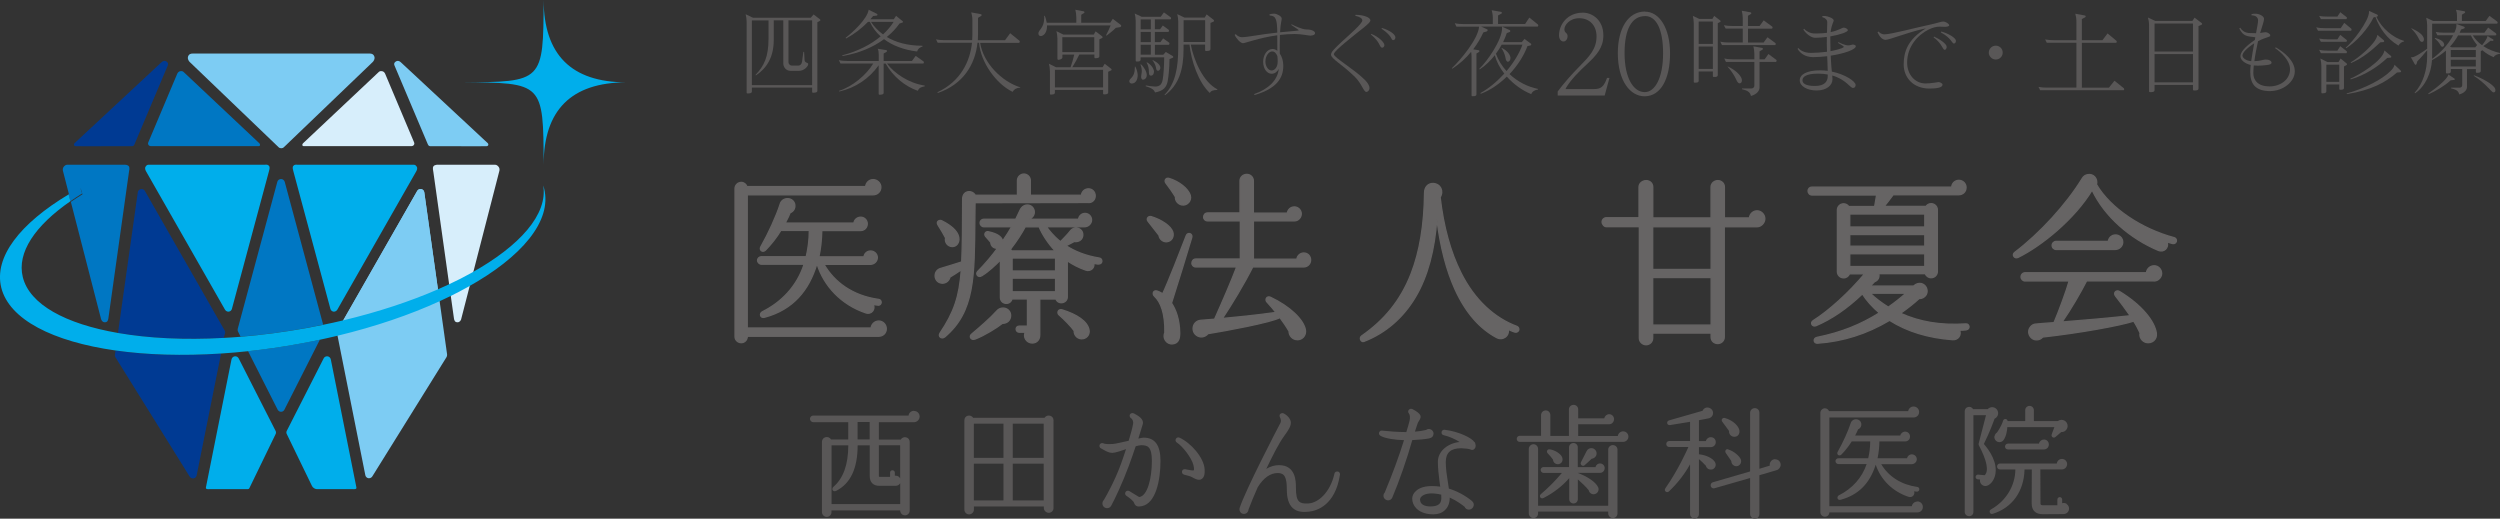 <?xml version="1.0" encoding="UTF-8"?>
<svg id="_レイヤー_2" data-name="レイヤー 2" xmlns="http://www.w3.org/2000/svg" viewBox="0 0 377.19 78.25">
  <rect x="0" y="0" width="377.19" height="78.25" fill="#333333" stroke="none"/>
  <defs>
    <style>
      .cls-1 {
        fill: #003a93;
      }

      .cls-2 {
        fill: #00aeeb;
      }

      .cls-3 {
        fill: #0077c3;
      }

      .cls-4 {
        fill: #7dccf3;
      }

      .cls-5 {
        fill: #d7eefb;
      }

      .cls-6 {
        fill: #595757;
      }

      .cls-7 {
        fill: #666464;
        stroke: #666464;
        stroke-linecap: round;
        stroke-linejoin: round;
        stroke-width: .2px;
      }
    </style>
  </defs>
  <g id="contents">
    <g>
      <path class="cls-1" d="m33.76,50.98l.19-.69c.04-.15.02-.31-.06-.44l-12.03-21.04c-.12-.22-.37-.33-.61-.28-.24.05-.43.24-.46.48l-2.99,21.22c4.6.8,10.05,1.06,15.96.74Z"/>
      <path class="cls-1" d="m17.43,52.88l-.09.64c-.02.13,0,.27.08.39l11.2,18c.11.17.29.27.49.27.03,0,.07,0,.1,0,.23-.04.42-.22.46-.45l3.68-18.37c-5.81.38-11.22.21-15.92-.46Z"/>
      <path class="cls-4" d="m67.46,53.5l-.48-3.42s0,0,0,0l-2.97-21.08c-.03-.24-.22-.44-.46-.48-.24-.05-.49.06-.61.28l-12.03,21.04c-.08.13-.1.29-.06.44l4.27,21.42c.05.23.23.41.46.45.03,0,.07,0,.1,0,.2,0,.38-.1.49-.27l11.2-18c.07-.12.1-.25.08-.39Z"/>
      <path class="cls-3" d="m48.76,49l-5.8-21.56c-.07-.25-.3-.43-.56-.43s-.49.17-.56.43l-5.97,22.17c-.04.14-.02.28.04.41l.39.78c3.24-.27,6.6-.7,10.02-1.33.82-.15,1.63-.31,2.43-.48Z"/>
      <path class="cls-3" d="m37.42,52.98l4.47,8.83c.1.19.3.32.51.32s.42-.12.51-.32l5.35-10.56c-1.04.22-2.09.43-3.15.62-2.61.48-5.18.84-7.69,1.11Z"/>
      <path class="cls-2" d="m40.03,24.85h-17.46c-.21,0-.44-.02-.62.32-.14.26.02.57.12.74l11.87,20.8c.1.18.3.31.5.31.02,0,.05,0,.07,0,.23-.03.42-.19.48-.42l5.59-20.77c.05-.17.17-.55.03-.77-.16-.24-.41-.22-.59-.22Z"/>
      <path class="cls-2" d="m36.01,54.07c-.11-.22-.35-.34-.59-.31-.24.03-.44.22-.49.46l-3.86,19.31c-.08.34.39.27.56.27h5.77c.09,0,.18-.06.22-.14l3.97-8.18c.07-.14.07-.31,0-.45l-5.57-10.94Z"/>
      <path class="cls-4" d="m64.02,29.02c-.03-.24-.22-.44-.46-.48-.24-.05-.49.06-.61.28l-11.15,19.52c5.28-1.26,10.11-2.86,14.28-4.68l-2.06-14.63Z"/>
      <path class="cls-3" d="m22.74,22.05h16.03c.24,0,.39.03.45-.11.05-.12-.02-.26-.13-.36l-11.41-10.74c-.14-.13-.34-.13-.52-.09-.19.04-.34.2-.42.38l-4.35,10.31c-.19.39.16.61.36.61Z"/>
      <path class="cls-2" d="m82.02,0c-.04,12.35-.07,12.38-12.41,12.42,12.35.04,12.38.07,12.41,12.42q.04-12.35,12.42-12.42-12.35-.04-12.42-12.42Z"/>
      <path class="cls-3" d="m12.43,29.32c-.61.38-1.19.76-1.74,1.14l4.55,17.65c.06.25.27.51.53.51h.09c.35,0,.45-.31.49-.57l3.1-22.06c.04-.26.15-.65,0-.89-.2-.28-.64-.25-.82-.25h-8.47c-.29,0-.46.21-.57.35-.11.14-.14.38-.1.55l.7,2.73.25.97c.56-.34,1.14-.67,1.74-1l.26.86Z"/>
      <path class="cls-3" d="m10.61,30.36c.57-.39,1.15-.78,1.78-1.17l-.27-.88c-.61.33-1.2.67-1.78,1.02l.02.09.24.94Z"/>
      <path class="cls-1" d="m20.5,22.19s0-.02.01-.02v.02Z"/>
      <g>
        <path class="cls-1" d="m19.89,22.06s.01,0,.02,0h-.04s.01,0,.02,0Z"/>
        <path class="cls-1" d="m20.26,22.34v.03s.02-.07.03-.11l-.03.08Z"/>
        <path class="cls-1" d="m25.11,9.27c-.23-.16-.53-.08-.73.11l-13.12,12.21-.03.03c-.04.05-.07.11-.07.19,0,.15.11.23.25.25-.25.01,7.04,0,8.45,0h.05c.14,0,.27-.08.34-.2v-.03s.05-.08.05-.08l5.02-11.89c.1-.25.02-.43-.21-.58Z"/>
      </g>
      <path class="cls-2" d="m44.81,24.85h17.46c.21,0,.44-.02.62.32.14.26-.02.57-.12.74l-11.87,20.8c-.1.18-.3.31-.5.31-.02,0-.05,0-.07,0-.23-.03-.42-.19-.48-.42l-5.59-20.77c-.05-.17-.17-.55-.03-.77.16-.24.41-.22.59-.22Z"/>
      <path class="cls-2" d="m48.83,54.07c.11-.22.35-.34.59-.31.24.03.44.22.49.46l3.86,19.31c.08.34-.39.27-.56.27h-5.39c-.29,0-.63-.22-.75-.48l-3.81-7.85c-.07-.14-.07-.31,0-.45l5.57-10.94Z"/>
      <path class="cls-5" d="m62.11,22.05h-16.03c-.24,0-.39.03-.45-.11-.05-.12.02-.26.13-.36l11.41-10.74c.14-.13.34-.13.52-.09.19.04.34.2.42.38l4.35,10.31c.19.39-.16.61-.36.61Z"/>
      <path class="cls-5" d="m69.6,48.11c-.06.25-.27.51-.53.51h-.09c-.35,0-.45-.31-.49-.57l-3.1-22.06c-.04-.26-.15-.65,0-.89.2-.28.64-.25.82-.25h8.47c.29,0,.46.21.57.35.11.14.14.38.1.55l-5.76,22.36Z"/>
      <path class="cls-1" d="m64.95,22.06s-.01,0-.02,0h.04s-.01,0-.02,0Z"/>
      <path class="cls-1" d="m64.58,22.34v.03s-.02-.07-.03-.11l.03.08Z"/>
      <path class="cls-4" d="m59.73,9.27c.23-.16.53-.08.73.11l13.12,12.21.03.03c.04.05.07.11.07.19,0,.15-.11.23-.25.25.25.01-7.04,0-8.45,0h-.05c-.14,0-.27-.08-.34-.2v-.03s-.05-.08-.05-.08l-5.03-11.89c-.1-.25-.02-.43.21-.58Z"/>
      <path class="cls-4" d="m28.36,8.56c.13-.41.44-.48.68-.48h26.77c.24,0,.55.07.68.48.1.33-.11.66-.28.82l-13.38,12.83c-.11.11-.25.16-.4.16h0s0,0,0,0c-.14,0-.29-.05-.4-.16l-13.38-12.83c-.17-.16-.39-.49-.28-.82Z"/>
      <path class="cls-2" d="m82.1,28.45c-.04-.16-.09-.32-.14-.48.72,4.35-3.5,9.12-10.85,13.21-1.07.6-2.21,1.18-3.42,1.74-.53.25-1.06.49-1.61.73-4.18,1.82-9.01,3.42-14.28,4.68-.99.24-2,.46-3.03.67-.8.17-1.61.33-2.43.48-3.42.62-6.78,1.06-10.02,1.33-.86.07-1.71.13-2.55.17-5.91.33-11.36.06-15.96-.74-7.91-1.37-13.34-4.29-14.37-8.43-.92-3.71,1.86-7.76,7.18-11.45l-.24-.94-.02-.09C3.04,33.71-.95,38.78.19,43.39c1.2,4.83,7.8,8.15,17.24,9.49,4.71.67,10.12.84,15.92.46,1.34-.09,2.69-.2,4.06-.35,2.52-.27,5.09-.63,7.69-1.11,1.07-.19,2.12-.4,3.15-.62.91-.19,1.8-.4,2.69-.61,5.72-1.38,10.92-3.16,15.38-5.2.55-.25,1.08-.5,1.61-.76.91-.44,1.78-.9,2.62-1.37,8.19-4.55,12.76-9.97,11.55-14.86Z"/>
    </g>
    <g>
      <path class="cls-6" d="m137.91,61.98c-.43,0-.79.31-.83.72h-14.39c-.26,0-.49.23-.49.49s.24.51.49.51h5.29v2.6h-2.61c-.19-.33-.54-.41-.81-.34-.33.08-.55.36-.55.7v10.6c0,.4.33.73.73.73s.71-.32.71-.73v-.25h10.36c.03.44.32.74.73.74s.71-.32.71-.73v-10.35c0-.34-.21-.61-.55-.69-.26-.06-.61.02-.79.34h-3.31v-2.62h5.29c.47,0,.86-.39.86-.86s-.38-.84-.84-.84Zm-12.17,11.48c-.19.17-.19.39-.1.51.09.13.29.21.52.09,2.17-1.12,3.23-3.37,3.24-6.87h1.82v4.62c0,.96.52,1.49,1.47,1.49h2.43c.31,0,.57-.16.7-.4v3.15h-10.36v-8.86h2.53c-.01,2.9-.74,4.95-2.24,6.26Zm10.07-1.28c-.05-.09-.12-.18-.2-.25-.14-.11-.31-.16-.48-.16-.04,0-.08,0-.12,0v-.46c0-.2-.16-.36-.36-.36s-.36.16-.36.36v.64h-1.51c-.16,0-.18-.03-.18-.16v-4.61h3.21v4.99Zm-6.42-5.89v-2.62h1.82v2.62h-1.82Z"/>
      <path class="cls-6" d="m158.41,62.72c-.27-.07-.62,0-.81.32h-10.78c-.19-.31-.54-.39-.8-.32-.32.08-.52.35-.52.68v13.5c0,.39.33.71.71.71s.73-.33.73-.71v-.49h10.55v.25c0,.38.35.71.75.71s.71-.33.71-.71v-13.26c0-.33-.21-.59-.53-.68Zm-7.01,7.24v5.54h-4.47v-5.54h4.47Zm-4.47-.88v-5.16h4.47v5.16h-4.47Zm5.87,0v-5.16h4.67v5.16h-4.67Zm4.67.88v5.54h-4.67v-5.54h4.67Z"/>
      <path class="cls-6" d="m175.09,69.52c0,3.02-.73,6.41-2.79,6.84h0c-.51.1-.99.14-1.2-.5-.08-.26-.67-.75-1.16-1.06-.19-.13-.24-.36-.13-.56.11-.2.37-.26.58-.15.24.15.6.37.93.57.22.13.42.25.55.33,1.26-.13,1.92-2.84,1.92-5.46,0-2.2-.68-2.36-1.64-2.36-.17,0-.45.07-.8.16-.39,1.16-.74,2.17-1.05,2.99-.94,2.54-2.12,5.03-2.65,5.99-.12.22-.36.36-.61.36-.4,0-.71-.31-.71-.71,0-.2.08-.38.22-.53.35-.6,1.62-2.8,2.58-5.44.22-.63.51-1.43.76-2.22h-.02c-.53.19-1.63.56-2.05.56-.47,0-.91-.24-1.27-.44l-.06-.03s-.08-.05-.12-.07c-.09-.05-.17-.11-.24-.13-.21-.09-.31-.34-.22-.56.09-.21.33-.3.54-.22.33.16,1.02.13,1.4.11h.02c.29,0,1.85-.36,2.42-.49.32-1.03.58-1.99.67-2.57.07-.37-.14-.74-.3-.82-.21-.13-.28-.37-.18-.58.05-.09.14-.16.25-.19.12-.03.24-.02.34.03l.1.05c.54.3,1.45.79,1.25,1.57-.11.38-.36,1.2-.67,2.18.34-.08.61-.14.8-.14,1.71,0,2.54,1.15,2.54,3.51Zm2.85-3.5c-.1-.04-.22-.04-.32,0-.1.04-.18.12-.22.22-.09.18-.02.42.15.52.86.55,2.23,2.3,2.51,3.41.13.59.09.75.05.79-.07.07-.65-.04-1-.11-.1-.02-.2-.04-.3-.06-.29-.02-.43.14-.47.3-.06.22.07.45.3.52.07.02.14.04.22.06.34.08.8.2,1.04.35.35.2.69.37,1,.37.14,0,.27-.03.39-.11.36-.22.51-.7.46-1.46-.09-1.79-2.13-4.05-3.82-4.8Z"/>
      <path class="cls-6" d="m201.84,71.15c-.11-.03-.23-.01-.32.04-.09.06-.16.15-.18.26-.64,2.86-2.47,4.44-3.94,4.51-.73.04-1.15-.05-1.4-.3-.34-.31-.48-.93-.48-2.16,0-.82,0-3.32-2.54-3.32-.65,0-1.29.18-1.93.56l.04-.08c.88-1.81,1.78-3.67,2.69-4.92.62-.84.98-1.43.98-1.96,0-.59-.57-1.15-1.09-1.41-.13-.06-.26-.06-.39,0-.1.05-.17.13-.21.23-.03.11-.02.22.03.33.18.35.21.64.09.87-.6,1.12-5.28,10.15-6.15,12.81-.07.23-.03.47.1.66.13.18.32.27.55.27.35,0,.65-.29.67-.64.33-.89.85-2.16,1.4-3.39.88-1.42,1.9-2.14,3.02-2.14,1.02,0,1.37.62,1.37,2.48,0,1.35.3,2.27.91,2.82.7.63,1.66.61,2.42.53,1.18-.13,3.99-.94,4.69-5.61.02-.22-.12-.41-.32-.45Z"/>
      <path class="cls-6" d="m215.67,66.14c-.6.12-1.73.22-2.59.26-.75,2.7-2.04,6.41-3.01,8.65-.11.28-.34.44-.65.44-.39-.02-.69-.33-.69-.71,0-.17.07-.33.19-.46,1.24-2.98,2.16-5.49,2.91-7.91-1.31-.03-2.93-.26-3.58-.68-.2-.13-.26-.38-.13-.57.08-.14.25-.22.41-.19.94.11,2.49.22,3.65.22.17-.52.4-1.32.5-1.75.11-.5.02-.91-.12-1.08-.11-.13-.13-.3-.06-.44.11-.21.34-.3.56-.21,0,0,.02,0,.02,0,.76.38,1.06.69,1.18.89.19.33,0,.62-.12.82l-.02.04s-.04.05-.05.08c-.06.09-.12.17-.16.28-.07.19-.15.44-.26.77-.05.16-.11.34-.17.53.8-.06,1.47-.2,1.68-.25.13-.1.27-.15.42-.15.4.02.71.33.71.71-.02.38-.24.63-.61.69Zm6.8.52c.13.2.3.72.01,1.04-.12.14-.31.28-.7.09-.14-.06-.66-.14-1.27-.16-.02,0-.04,0-.06,0-1.56,0-2.3.65-2.32,2.05,0,1.02.16,2.06.32,3.06l.03.2c.05.28.09.53.12.78,1.22.37,2.44,1.02,3.45,1.84l.03.03c.18.16.28.36.28.57-.02.41-.35.73-.75.73-.28,0-.54-.17-.64-.43-.32-.26-1.13-.89-2.24-1.39,0,.8-.23,1.42-.71,1.88-.42.42-1.02.65-1.72.65-.03,0-.06,0-.09,0-1.37-.01-2.13-.5-2.53-.91-.4-.41-.62-.94-.61-1.47,0-.41.2-.82.56-1.14.43-.41,1.32-.87,3.1-.72.2.02.38.03.57.06-.01-.08-.02-.17-.04-.25-.01-.1-.03-.21-.04-.31l-.05-.38c-.11-.91-.23-1.85-.23-2.79,0-.72.3-1.4.85-1.93.61-.6,1.57-1.01,2.44-1.07-.7-.45-1.64-.86-2.41-1.03-.22-.04-.37-.25-.32-.46,0-.1.06-.2.14-.27.09-.07.2-.1.31-.09,2.23.27,4.18,1.29,4.49,1.85Zm-5.02,7.97c-.3-.08-.64-.13-1.04-.17-.13-.01-.26-.02-.38-.02-.96,0-1.39.31-1.54.46-.16.14-.24.31-.24.48.02.66.57,1.03,1.57,1.03.62,0,1.08-.12,1.34-.38.27-.27.3-.63.3-.87,0-.17,0-.35-.01-.53Z"/>
      <path class="cls-6" d="m245.69,65.87c0,.5-.42.8-.8.8h-15.6c-.26,0-.45-.19-.45-.45s.2-.47.45-.47h3.22v-3.12c0-.39.32-.71.71-.71s.69.32.69.71v3.14h2.8v-4c0-.38.32-.69.71-.69s.69.3.69.69v1.35h3.94c.06-.36.38-.63.74-.63.4,0,.73.34.73.75s-.33.77-.73.77h-4.68v1.77h5.98c.05-.39.4-.7.8-.7.44,0,.8.36.8.8Zm-6.62,4.33c.25-.22.82-.73,1.08-.99.41-.03.74-.39.74-.8,0-.44-.36-.8-.8-.8-.29,0-.56.17-.7.44l-.87,1.7c-.09.18,0,.36.11.45.07.05.15.08.23.08s.16-.03.22-.08Zm-4.45-.29c.12.08.25.13.4.13.06,0,.13,0,.19-.02,0,0,0,0,0,0,.22-.06.38-.19.47-.37.1-.2.1-.46,0-.69-.23-.52-1.11-1.07-1.88-1.17-.16-.02-.3.05-.37.19-.07.15-.02.33.11.45.23.23.58.63.76.9.03.24.14.46.32.58Zm8.73-2.76c-.39,0-.71.31-.71.69v8.46h-10.58v-8.57c0-.39-.31-.71-.69-.71s-.71.33-.71.71v9.73c0,.38.32.71.71.71s.69-.32.69-.71v-.27h10.58v.27c0,.38.33.71.71.71s.69-.32.69-.71v-9.61c0-.39-.3-.69-.69-.69Zm-10.88,7.41c-.17.15-.16.35-.08.47.08.13.27.22.48.11,1.51-.76,2.85-1.8,3.89-3v3.17c0,.37.29.65.65.65s.65-.29.65-.65v-2.98c.53.46,1.23,1.12,1.64,1.63.07.38.43.65.8.61.24-.02.46-.16.59-.38.12-.22.14-.47.03-.68-.34-.75-1.57-1.61-3.07-2.15v-.02h3.37c.39,0,.69-.32.69-.73,0-.38-.32-.69-.71-.69-.32,0-.6.23-.68.56h-2.67v-2.99c0-.37-.29-.65-.65-.65s-.67.29-.67.65v2.98h-3.85c-.24,0-.43.19-.43.43s.2.45.43.45h2.78c-.89,1.07-2.13,2.33-3.21,3.23Z"/>
      <path class="cls-6" d="m258.24,70.83c-.39.08-.77-.17-.86-.55-.25-.29-.7-.71-1.05-1.01v8.3c0,.36-.31.67-.67.67s-.67-.31-.67-.67v-7.52c-.81,1.47-1.85,2.81-3.17,4.08-.19.17-.4.14-.52.03-.12-.11-.18-.3-.03-.5,1.87-2.66,3.24-5.68,3.47-6.22h-2.89c-.26,0-.45-.19-.45-.45s.19-.45.45-.45h3.14v-2.9l-.35.06c-.8.13-2.02.34-2.64.43-.27.04-.42-.1-.46-.26-.04-.17.05-.38.3-.45,2.08-.58,4-1.13,5.03-1.44.1-.22.27-.38.47-.45.2-.08.42-.06.64.04.42.2.6.68.4,1.1-.11.24-.36.42-.64.46-.25.04-.67.12-1.04.2-.14.03-.26.05-.37.07v3.15h1.05c.07-.34.38-.59.74-.59.43,0,.75.32.75.75s-.34.75-.75.75h-1.79v1.1c.06-.02.12-.02.18,0,.99.15,1.86.58,2.2,1.1.16.23.19.51.09.75-.1.23-.3.39-.56.44Zm2.61-5.82l.02.03c-.02.23.06.46.22.62.15.15.35.24.57.24.02,0,.04,0,.07,0,.23-.02.42-.11.55-.28.14-.18.2-.44.15-.7-.11-.62-.91-1.48-2.17-1.85-.17-.05-.35,0-.44.14-.09.14-.07.31.06.46.17.21.76,1.02.98,1.33Zm-.08,2.79c-.17-.06-.32-.02-.4.1-.09.12-.08.31.02.46l.07.1c.19.27.63.89.75,1.09,0,.23.09.45.26.6.14.12.3.19.48.19.03,0,.06,0,.09,0,.23-.03.43-.16.55-.36.12-.21.14-.46.05-.68-.2-.49-1.02-1.22-1.87-1.48Zm7.06,1.48c-.25,0-.49.11-.64.31-.15.19-.21.42-.17.66l-1.57.48v-8.46c0-.39-.3-.69-.69-.69s-.71.31-.71.69v8.86l-5.64,1.64c-.23.06-.37.33-.3.58.03.11.11.21.21.27.11.06.23.08.34.05l5.39-1.55v5.44c0,.38.32.71.71.71s.69-.32.69-.71v-5.86l2.59-.76c.36-.1.62-.44.62-.82,0-.46-.36-.82-.82-.82Z"/>
      <path class="cls-6" d="m288.89,74.14s-.06-.01-.09-.02c.07.23.03.48-.13.66-.18.21-.46.27-.75.17-2.37-.8-4.16-2.56-4.92-4.84-.89,2.84-2.62,4.57-5.28,5.29-.06.02-.11.02-.15.02-.18,0-.28-.1-.32-.21-.06-.16,0-.38.21-.49,2.01-1,3.49-2.66,4.17-4.7h-4.25c-.24,0-.45-.21-.45-.45s.21-.43.45-.43h4.49c.2-.85.3-1.68.3-2.54h-2.79c-.41.67-.96,1.38-1.55,1.98-.17.17-.38.16-.5.06-.12-.09-.18-.28-.06-.49.76-1.34,1.61-3.2,1.96-4.32.1-.34.41-.57.77-.58,0,0,.02,0,.03,0,.35,0,.65.2.76.52.14.42-.06.85-.45,1.01-.07.18-.22.52-.44.93h6.81c.07-.34.37-.59.74-.59.4,0,.73.33.73.73,0,.43-.31.75-.73.75h-3.89c-.02.89-.11,1.74-.28,2.54h4.45c.06-.34.36-.59.72-.59.41,0,.75.33.75.73s-.34.75-.77.75h-4.6c1.12,1.88,3.04,3.1,5.42,3.43.2.02.33.16.33.36s-.16.36-.36.36c-.11,0-.21-.02-.31-.04Zm.39,1.53c-.41,0-.77.31-.83.7h-12.44v-13.38h12.68c.5,0,.86-.35.86-.84,0-.45-.38-.82-.84-.82-.41,0-.75.3-.81.7h-11.94c-.1-.25-.35-.43-.62-.43-.38,0-.69.32-.69.69v15c0,.37.31.67.69.67s.64-.27.67-.65h13.26c.49,0,.84-.34.84-.82s-.37-.84-.82-.84Z"/>
      <path class="cls-6" d="m308.37,66.31c.43,0,.75.32.75.75s-.32.75-.75.75h-5.41c-.26,0-.45-.18-.45-.43s.19-.45.45-.45h4.67c.07-.35.38-.61.74-.61Zm-7.46-.51c-.04.24.03.47.19.65.15.17.35.26.56.26.01,0,.03,0,.05,0,.23-.01.45-.14.59-.33.42-.59.53-1.51.56-1.94h7.1l-.41,1.1c-.06.16,0,.34.14.43.14.09.32.07.44-.05.16-.13.61-.5.86-.73.32.02.63-.13.81-.41.19-.28.21-.64.05-.94-.12-.24-.34-.41-.61-.47-.27-.06-.54,0-.76.16h-3.62v-1.64c0-.37-.29-.65-.65-.65s-.65.29-.65.65v1.64h-2.66c-.02-.19-.16-.29-.3-.31-.16-.02-.34.07-.39.28-.05.25-.46,1.14-.91,1.76-.19.11-.32.31-.36.53Zm10.92,10.23c-.21-.14-.46-.18-.7-.11v-.54c0-.21-.16-.38-.36-.38s-.36.17-.36.38v.85h-2.2c-.29,0-.35-.09-.35-.29l-.02-5.12h3.27c.42,0,.77-.37.77-.8s-.34-.78-.78-.78c-.4,0-.73.3-.78.69h-8.56c-.26,0-.45.19-.45.45s.19.45.45.45h2.31c-.02,2.47-1.43,4.78-3.69,6.03-.19.1-.22.31-.16.47.06.14.2.26.41.2,2.95-.9,4.75-3.4,4.82-6.7h1.1l-.02,5.11c0,1.07.58,1.64,1.67,1.64l3.13-.02c.47,0,.84-.36.84-.82,0-.28-.13-.53-.36-.68Zm-12.52-9.03c.89-1.8,1.46-3.36,1.62-3.83.22-.1.39-.27.48-.5.09-.23.08-.48-.02-.71-.13-.28-.38-.47-.69-.52-.3-.04-.6.07-.81.29h-2.21c-.16-.31-.48-.39-.73-.33-.31.07-.52.32-.52.64v15.19c0,.36.3.65.67.65s.64-.28.64-.65v-14.59h1.9l-1.11,4.29c-.02.09,0,.2.04.27,1.22,2.31,1.52,3.87.87,4.5l-.99-.09c-.09,0-.18.01-.24.07-.08.06-.13.16-.14.26,0,.09.02.18.07.24.06.08.16.13.26.14l.35.03c-.07.27.02.55.23.75.23.22.55.29.84.18.55-.21.99-.78,1.19-1.54.47-1.89-.84-3.77-1.69-4.75Z"/>
    </g>
    <g>
      <path class="cls-7" d="m132.57,50.73h-19.82c0,.55-.39.97-.91.97s-.94-.41-.94-.91v-22.33c0-.5.41-.94.94-.94.39,0,.74.28.85.63h17.92c.05-.58.52-1.05,1.13-1.05s1.16.52,1.16,1.13c0,.69-.52,1.16-1.19,1.16h-18.97v20.1h18.69c.06-.58.55-1.05,1.16-1.05s1.13.52,1.13,1.16-.47,1.13-1.16,1.13Zm-.08-4.69c-.25,0-.5-.08-.74-.11.36.72-.25,1.57-1.13,1.27-3.67-1.24-6.29-4.03-7.33-7.34h-.06c-1.19,3.92-3.56,6.84-7.86,8-.69.19-.83-.58-.33-.83,2.84-1.41,5.21-3.81,6.29-7.17h-6.45c-.3,0-.58-.27-.58-.58s.28-.55.58-.55h6.76c.27-1.16.47-2.48.47-3.97h-4.3c-.63,1.05-1.46,2.1-2.32,2.98-.41.41-.99,0-.69-.52,1.1-1.93,2.37-4.69,2.92-6.45.3-1.02,1.79-1.08,2.15-.08.19.58-.08,1.19-.66,1.41-.11.28-.36.86-.74,1.55h10.37c.05-.5.5-.88,1.02-.88.55,0,.99.44.99.99s-.41,1.02-.99,1.02h-5.87c-.03,1.49-.19,2.81-.44,3.97h6.81c.05-.5.47-.88.99-.88.55,0,1.02.44,1.02.99s-.47,1.02-1.05,1.02h-7c1.52,2.65,4.27,4.74,8.22,5.29.25.03.41.19.41.44s-.19.44-.44.44Z"/>
      <path class="cls-7" d="m164.26,30.55l-17.15.03-.03,2.59c-.08,8.58,0,13.81-4.52,17.65-.5.41-1.08-.06-.72-.58,2.12-3.17,2.9-5.49,3.2-9.54-.66.47-1.3.85-1.71,1.1-.17.72-.91,1.13-1.6.83-.91-.42-.85-1.82.17-2.12.97-.27,2.56-.8,3.2-.99.11-2.43.14-5.43.14-9.48,0-1.32,1.43-1.43,1.9-.58h6.37v-2.23c0-.52.44-.97.97-.97s.97.44.97.97v2.23h7.72c.03-.55.5-.97,1.05-.97.58,0,1.02.47,1.02,1.05s-.41,1.02-.97,1.02Zm-20.57,6.65c-.69,0-1.19-.66-1.02-1.3-.19-.39-.8-1.43-1.13-1.93-.36-.55.19-.83.55-.66,1.88.94,2.62,1.93,2.59,2.84-.03.55-.41,1.05-.99,1.05Zm7.55,11.58c-.85.69-2.76,1.85-4.11,2.37-.66.25-.94-.41-.55-.72,1.27-1.07,2.87-2.45,3.83-3.53.72-.8,2.07-.39,2.07.72,0,.69-.55,1.19-1.24,1.16Zm14.48-8.93c-.25-.03-.47-.06-.69-.11.14.72-.52,1.24-1.19,1.02-1.05-.36-2.04-.88-2.81-1.41v5.43c0,.99-1.38,1.24-1.71.33h-2.45v5.46c0,.69-.47,1.18-1.13,1.18-.85,0-1.41-.88-1.05-1.63h-.94c-.25,0-.44-.22-.44-.47s.19-.44.44-.44h1.27v-4.11h-2.34c-.25,1.02-1.74.83-1.74-.22v-5.65c-.8.8-1.74,1.71-2.81,2.37-.58.36-.97-.27-.63-.63,1.19-1.21,2.18-2.4,3.01-3.53-.55.08-1.02-.33-1.02-.88l-.77-.88c-.3-.33-.03-.8.39-.72.74.17,2.01.5,2.15,1.43.55-.8,1.02-1.54,1.38-2.18h-4.22c-.3,0-.55-.28-.55-.58s.25-.55.55-.55h4.83c.17-.33.5-1.02.66-1.38.52-1.1,1.82-.94,2.1,0,.17.58-.17,1.16-.72,1.32l-.03.06h7.47c.06-.5.47-.88.97-.88.55,0,.99.44.99.99s-.5,1.02-1.05,1.02h-5.76c.36.5,1.02,1.38,2.12,2.26.3-.3,1.16-1.19,1.52-1.66.58-.74,1.88-.41,1.85.66-.03.72-.66,1.07-1.3.97-.47.25-.94.5-1.24.63,1.27.83,2.95,1.54,5.05,1.87.25.03.39.27.36.52-.03.25-.25.39-.5.36Zm-6.51-1.99c-1.08-1.13-1.99-2.56-2.43-3.64h-2.1c-.5.94-1.24,2.12-2.23,3.39.06.08.14.17.17.25h6.59Zm-6.51,3.03h6.56v-1.96h-6.56v1.96Zm0,3.14h6.56v-2.07h-6.56v2.07Zm10.75,7.06c-.74.17-1.43-.44-1.38-1.19-.5-.69-1.49-1.71-2.29-2.4-.36-.33-.08-.94.5-.74,2.21.69,3.81,1.74,4.03,3.03.11.61-.25,1.16-.85,1.3Z"/>
      <path class="cls-7" d="m176.06,36.47c-.58.06-1.13-.39-1.19-.97l-1.66-2.12c-.3-.38.06-.83.5-.69,1.63.5,2.95,1.46,3.23,2.29.22.66-.11,1.41-.88,1.49Zm.69,9.26c.61.94,1.21,2.37,1.24,4.5,0,.77-.14,1.57-1.08,1.65-.91.08-1.54-.88-1.16-1.68.05-2.9-.61-4.63-1.57-5.52-.36-.33-.17-.94.39-.77.17.05.55.22.85.41.74-1.52,2.9-7.03,3.56-8.77.22-.58.99-.3.83.27-.74,2.48-2.26,7.42-3.06,9.9Zm1.57-14.81c-.58-.11-1.02-.63-.97-1.21-.3-.52-1.13-1.71-1.43-2.07-.3-.36-.03-.88.47-.72,1.46.44,2.9,1.52,3.2,2.59.22.77-.47,1.55-1.27,1.41Zm18.36,9.35h-7.67c-1.32,2.62-3.25,5.79-4.58,7.78,2.1-.19,4.94-.47,8.08-.91-.36-.44-.97-1.19-1.35-1.57-.36-.38,0-.97.52-.72,2.98,1.41,4.96,3.36,5.27,4.88.19.91-.58,1.71-1.49,1.49-.58-.14-.97-.66-.97-1.24-.41-.72-.91-1.43-1.38-2.07-1.27.72-8.22,2.01-10.86,2.43-.44.55-1.21.66-1.76.22-.85-.66-.52-2.12.66-2.23.63-.06,1.66-.14,2.1-.17,1.3-2.9,2.51-5.71,3.34-7.89h-6.18c-.33,0-.58-.25-.58-.58s.25-.61.58-.61h6.73v-5.76h-4.96c-.33,0-.58-.25-.58-.58s.25-.61.58-.61h4.91v-4.85c0-.55.47-.97,1.02-.97s.99.42.99.97v4.88h5.13c.06-.52.5-.94,1.05-.94.58,0,1.05.47,1.05,1.05,0,.52-.44,1.05-1.02,1.05h-6.2v5.79h6.56c.05-.52.5-.94,1.05-.94.58,0,1.02.47,1.02,1.05s-.44,1.05-1.05,1.05Z"/>
      <path class="cls-7" d="m228.55,50.1c-.39-.11-.99-.41-.99-.41.19,1.02-.85,1.74-1.76,1.24-2.48-1.32-4.63-3.67-6.26-7.25-1.27-2.79-2.21-6.29-2.76-10.67-.3,4.63-1.38,8.69-3.17,11.72-1.9,3.23-4.58,5.52-7.83,6.78-.41.17-.77-.52-.33-.83,3.36-2.34,5.87-5.29,7.47-9.43,1.27-3.28,1.96-7.31,2.01-12.16,0-.83.52-1.43,1.3-1.41,1.13.06,1.63,1.19,1.05,2.07.52,4.52,1.6,8.33,3.12,11.36,2.07,4.19,5.16,6.92,8.46,8.13.22.08.36.36.28.58-.08.22-.36.36-.58.28Z"/>
      <path class="cls-7" d="m265.09,34.21h-4.94v16.65c0,.55-.44.97-.99.97s-.99-.41-.99-.97v-.61h-8.82v.77c0,.55-.44.99-.99.99s-1.02-.44-1.02-.99v-16.82h-4.99c-.33,0-.63-.39-.63-.72s.3-.63.63-.63h4.94v-4.63c0-.55.52-.97,1.08-.97s.99.41.99.97v4.66h8.8v-4.66c0-.55.47-.97,1.02-.97s.99.41.99.97v4.66h3.78c.06-.61.55-1.07,1.16-1.07s1.16.55,1.16,1.19-.58,1.21-1.16,1.21Zm-15.74,6.45h8.82v-6.45h-8.82v6.45Zm0,8.38h8.82v-7.17h-8.82v7.17Z"/>
      <path class="cls-7" d="m296.64,49.77c-.33.03-.66.05-.99.05.3.69-.17,1.49-1.05,1.43-3.67-.27-6.87-1.24-9.51-2.92-3.42,2.04-6.98,3.17-10.86,3.45-.61.05-.72-.75-.08-.88,3.67-.74,6.59-1.93,9.4-3.69-.97-.8-1.98-1.93-2.56-2.87-2.37,2.26-4.66,3.8-7,4.8-.55.22-.94-.44-.41-.77,2.37-1.49,5.43-4.27,7.75-7.06h-2.29c-.14.36-.47.61-.88.61-.52,0-.94-.41-.94-.94v-9.29c0-.52.41-.94.94-.94.33,0,.61.17.77.41h3.91c.06-.3.17-.99.3-1.74h-9.76c-.33,0-.58-.27-.58-.61s.25-.58.58-.58h21.09c.03-.58.5-1.02,1.08-1.02s1.08.47,1.08,1.07c0,.66-.5,1.1-1.1,1.1h-9.9c-.44.61-.97,1.3-1.35,1.76h6.31c.17-.25.44-.41.77-.41.52,0,.94.41.94.94v9.29c0,.52-.41.94-.94.94-.41,0-.74-.25-.88-.61h-7.03c.14.5-.08,1.02-.63,1.21-.17.17-.39.39-.63.66h6.53c.33-.33.85-.5,1.3-.33.58.22.88.91.66,1.49-.19.47-.66.74-1.13.72-.8.74-1.82,1.54-2.81,2.23,2.9,1.3,6.01,1.85,9.87,1.6.25-.03.44.17.47.41s-.17.44-.41.47Zm-17.56-15.52h11.33v-1.96h-11.33v1.96Zm0,2.9h11.33v-1.76h-11.33v1.76Zm0,3.06h11.33v-1.93h-11.33v1.93Zm3.09,4.03c.77.77,1.79,1.51,2.73,2.1.88-.61,1.9-1.41,2.67-2.1h-5.4Z"/>
      <path class="cls-7" d="m327.8,36.75c-.3-.08-.58-.17-.85-.25.33.88-.47,1.63-1.32,1.27-4.16-1.74-8.08-5.05-9.98-9.1-2.59,4.33-7.64,8.44-11.19,10.17-.52.25-.97-.42-.47-.77,3.75-2.84,7.78-7.22,10.17-11.14.19-.33.47-.52.83-.58.86-.17,1.54.61,1.32,1.49,2.12,3.61,6.81,6.7,11.72,8.02.25.06.39.3.33.55-.08.25-.3.39-.55.33Zm-2.79,5.63h-10.2c-.85,1.68-2.37,4.3-3.69,6.2,2.62-.19,7.47-.63,10.28-.94-.5-.72-1.71-2.37-2.21-2.98-.39-.47.11-.97.58-.69,3.45,2.1,5.32,4.55,5.57,6.29.14.99-.69,1.6-1.54,1.41-.63-.17-1.05-.8-.91-1.43-.25-.55-.58-1.19-.97-1.79-2.01.66-8,1.76-13.73,2.4-.41.5-1.19.58-1.68.14-.5-.44-.58-1.19-.14-1.68.19-.25.47-.39.74-.41.74-.08,2.12-.17,2.79-.22.74-1.74,1.85-4.74,2.29-6.29h-6.65c-.33,0-.61-.28-.61-.61,0-.36.28-.63.61-.63h18.31c.05-.58.55-1.05,1.16-1.05s1.13.52,1.13,1.16c0,.55-.5,1.13-1.13,1.13Zm-5.87-4.74h-8.91c-.33,0-.61-.27-.61-.61s.28-.61.61-.61h7.86c.08-.55.52-.97,1.1-.97s1.08.47,1.08,1.08-.52,1.1-1.13,1.1Z"/>
    </g>
    <g>
      <path class="cls-6" d="m123.71,3.14l-.39.22v10.34c0,.29-.43.29-.66.29-.07,0-.13-.04-.13-.14v-.63h-9.09v.59c0,.29-.43.29-.66.29-.07,0-.13-.04-.13-.14V3.27c0-.35-.07-.85-.15-1.12l1.11.53h8.71l.43-.5.97.74s.06.07.06.11-.03.08-.07.11Zm-1.18-.07h-3.57v6.28c0,.34.25.55.52.55h.94c.29,0,.53-.18.59-.6l.2-1.47h.11l.07,1.22c.03.5.55.34.55.62,0,.35-.64,1.02-1.39,1.02h-1.25c-.74,0-1.12-.59-1.12-1.13V3.07h-1.44v2.96c0,2.68-1.12,4.29-2.69,5.35l-.06-.08c1.3-1.34,1.96-2.76,1.96-5.43v-2.79h-2.51v9.76h9.09V3.07Z"/>
      <path class="cls-6" d="m138.48,13.7c-1.92-.66-3.73-2.13-4.85-4.1h-.31v4.4c0,.29-.41.29-.62.29-.07,0-.13-.04-.13-.14v-4.3c-1.44,2.03-3.5,3.4-5.95,3.96l-.04-.1c2.03-.63,4.16-2.44,5.17-4.12h-4.94l-.25-.52c.42.1.85.13,1.29.13h4.73v-.97c0-.35-.04-.64-.15-.87l1.29.2c.07.01.11.08.11.14,0,.04-.01.08-.06.11l-.45.27v1.12h4.27l.57-.77,1.18.84s.06.08.06.14c0,.08-.06.18-.14.18h-5.43c1.04,1.41,3.22,2.96,5.69,3.32v.11c-.5.11-.84.2-1.04.67Zm-.11-5.93c-2.04-.25-3.73-.91-4.99-1.86-1.62,1.2-3.74,2.12-6.25,2.54l-.07-.1c2.3-.59,4.3-1.6,5.81-2.86-.71-.63-1.26-1.37-1.62-2.19h-.29c-.95.97-2.04,1.83-3.31,2.51l-.06-.11c1.04-.8,3.26-2.83,3.47-4.23l1.27.63s.06.07.06.11c0,.07-.04.13-.1.14l-.56.07c-.14.17-.28.32-.42.49h3.53l.36-.52.98.8s.06.07.06.11-.01.08-.07.1l-.46.15c-.5.73-1.15,1.41-1.91,2.03,1.36.81,3.12,1.32,5.37,1.32l.03.11c-.41.14-.69.31-.84.76Zm-6.96-4.47c.46.7,1.06,1.34,1.82,1.89.64-.59,1.18-1.23,1.6-1.89h-3.42Z"/>
      <path class="cls-6" d="m153.91,13.23c-.48,0-.9.22-1.13.63-2.45-1.18-4.83-4.43-5.06-7.41h-.24c-.35,3.35-2.21,6.28-5.98,7.58l-.07-.11c3.56-1.67,4.93-4.71,5.22-7.47h-5.18l-.25-.52c.42.1.85.13,1.27.13h4.19c.01-.25.03-.5.03-.76v-2.31c0-.35-.08-.85-.17-1.12l1.46.27c.07.01.1.07.1.14,0,.03-.01.07-.04.1l-.5.31v2.54c0,.28-.01.56-.03.84h4.1l.78-1.06,1.39,1.13s.06.08.06.13c0,.1-.06.2-.14.2h-5.84c.48,3.03,3.25,5.84,6.05,6.7v.08Z"/>
      <path class="cls-6" d="m168.99,4.09l-.64.11c-.41.42-.91.81-1.4,1.18l-.07-.07c.22-.41.49-.97.69-1.48h-9.6v.11c0,1.04-.56,1.5-.94,1.5-.21,0-.36-.14-.36-.41.01-.53.88-.8.88-2.35,0-.08-.01-.18-.01-.28l.08-.03c.14.29.25.71.31,1.06h4.46v-.84c0-.35-.07-.85-.15-1.12l1.27.24c.07.01.11.08.11.14,0,.04-.01.08-.06.11l-.43.27v1.2h4.38l.38-.59,1.19.9c.06.04.08.1.08.15,0,.1-.06.18-.17.2Zm-1.37,6.54l-.42.2v3.12c0,.29-.43.29-.64.29-.07,0-.13-.04-.13-.14v-.53h-7.27v.41c0,.29-.43.29-.64.29-.07,0-.11-.04-.11-.14v-3.39c0-.35-.07-.85-.15-1.12l1.08.53h2.18c.2-.53.42-1.3.56-1.91h-1.79v.43c0,.24-.45.36-.64.36-.07,0-.11-.11-.11-.21v-3c0-.35-.07-.85-.15-1.12l1.05.52h4.58l.29-.49.99.76s.06.07.06.11-.03.1-.07.13l-.42.2v2.56c0,.29-.43.29-.64.29-.06,0-.11-.04-.11-.14v-.41h-2.28c-.28.59-.7,1.37-1.05,1.91h4.57l.31-.52.99.76s.06.07.06.11-.03.1-.07.13Zm-1.19-.1h-7.27v2.66h7.27v-2.66Zm-1.33-4.92h-4.82v2.26h4.82v-2.26Z"/>
      <path class="cls-6" d="m170.77,12.61c-.2,0-.39-.15-.39-.35,0-.5.84-.48.84-2.05v-.15h.08c.21.39.35.94.35,1.27,0,.8-.38,1.27-.88,1.27Zm6.13-3.89l-.45.2c-.01,1.39-.14,2.61-.28,3.36-.17.85-.62,1.44-1.9,1.67-.14-.36-.39-.63-1.42-.95l.03-.11c.45.08,1.05.17,1.4.17.7,0,1.01-.32,1.15-1.08.11-.64.21-1.83.22-3.33h-3.56v.34c0,.27-.25.29-.48.29h-.15c-.07,0-.11-.04-.11-.13V3.16c0-.35-.07-.85-.15-1.12l1.05.49h2.87l.49-.66,1.02.74s.06.08.06.13c0,.1-.06.18-.14.18h-2.31v1.5h.78l.42-.57.88.64s.06.08.06.13c0,.1-.06.2-.14.2h-2v1.54h.84l.41-.57.9.64s.06.08.06.13c0,.1-.06.2-.14.2h-2.06v1.5h1.26l.38-.42,1.05.62c.06.04.08.1.08.14,0,.06-.04.11-.11.14Zm-4.48,3.31c-.08,0-.25-.14-.25-.41,0-.34.1-.56.1-.91,0-.24-.04-.53-.2-.98l.07-.03c.41.34.88,1.12.88,1.61,0,.46-.28.71-.6.71Zm1.21-9.1h-1.53v1.5h1.53v-1.5Zm0,1.89h-1.53v1.54h1.53v-1.54Zm0,1.93h-1.53v1.5h1.53v-1.5Zm0,4.66c-.18,0-.29-.13-.29-.5v-.14c0-.42-.11-.94-.35-1.33l.06-.04c.67.36,1.05,1.01,1.06,1.39,0,.36-.18.63-.48.63Zm1.09-.74c-.18,0-.25-.08-.32-.5-.06-.36-.28-.78-.52-1.08l.04-.04c.74.39,1.15.76,1.15,1.2,0,.17-.13.42-.35.42Zm8.94,2.9c-.66,0-1.02.18-1.12.46-1.76-1.62-2.83-4.94-3.07-7.3h-.9v.69c0,3.07-.7,5.38-2.8,6.95l-.07-.07c1.64-1.72,2.07-4.02,2.07-7.23v-3.82c0-.35-.08-.85-.15-1.12l1.11.53h3.03l.29-.49,1.08.84s.04.07.04.11c0,.06-.01.1-.06.13l-.48.21v3.91c0,.31-.32.32-.57.32h-.11c-.07,0-.13-.04-.13-.13v-.83h-2.16c.48,2.4,1.85,5.63,4.02,6.75l-.03.08Zm-1.83-10.52h-3.25v3.29h3.25v-3.29Z"/>
      <path class="cls-6" d="m197.78,5.38c-.48-.01-1.36-.25-2.46-.25-.76,0-1.5.06-2.21.14l-.03,1.58c-.01.41.01.81.01,1.23.32.46.53,1.12.53,1.82,0,1.95-1.05,3.46-4.33,4.44l-.08-.14c2.09-.74,3.54-2.02,3.73-3.81-.22.41-.59.74-1.09.74-.67,0-1.27-.73-1.27-1.82,0-1.02.59-1.92,1.43-1.92.25,0,.49.1.71.28,0-.95,0-1.72-.01-2.35-2.73.38-4.87,1.2-5.17,1.2-.38,0-1.05-.74-1.26-1.26l.17-.11c.14.15.41.46.95.46.87,0,2.68-.42,5.31-.69-.01-.57.01-2.06-.49-2.38-.15-.14-.39-.18-.66-.21l-.03-.17c.28-.06.41-.1.7-.1.39,0,1.16.38,1.15.74,0,.32-.18.67-.25,2.07,1.43-.14,2.49-.21,2.82-.28t.01-.01c0-.08-.8-.59-1.15-.83l.07-.08c.49.25,1.58.77,2.2.77.85,0,1.33.28,1.33.56,0,.21-.25.36-.62.36Zm-5.01,3.82c0-.2-.01-.46-.04-.71-.15-.43-.42-.73-.8-.73-.48,0-1.01.67-1.01,1.51,0,.69.39,1.36.94,1.36.45,0,.91-.49.91-1.3v-.13Z"/>
      <path class="cls-6" d="m203.07,6.32c-.99.84-1.82,1.55-1.82,1.86,0,.5,3.07,2.26,4.67,3.87.32.32.7.8.7,1.22,0,.36-.25.6-.46.6-.43.01-.66-1.19-1.71-2.24-1.98-1.96-3.63-2.75-3.63-3.39,0-.41.52-.91,1.75-2.06,1.08-.99,2.97-2.61,2.97-3.1,0-.29-.36-.55-1.04-.69v-.15c1.34,0,2.26.42,2.26.84h0c0,.46-1.65,1.51-3.68,3.24Zm5.49.87h-.06c-.41-.08-.2-.8-1.67-1.99l.08-.08c1.09.43,1.96,1.26,1.96,1.69v.04c-.04.2-.17.34-.32.34Zm1.65-1.13h-.04c-.32-.06-.06-.6-1.74-1.74l.08-.1c1.2.36,2.02.99,2.02,1.41v.06c-.03.22-.15.36-.32.36Z"/>
      <path class="cls-6" d="m231.97,4.01h-8.52l.92.41c.06.03.08.07.08.13,0,.08-.06.17-.15.2l-.5.14c-.42.91-.92,1.75-1.53,2.55l.83.14c.07.01.11.08.11.14,0,.04-.01.08-.06.11l-.39.24v6.15c0,.27-.25.29-.48.29h-.15c-.07,0-.11-.04-.11-.13v-5.9c0-.2-.03-.43-.06-.66-.78.95-1.72,1.81-2.83,2.54l-.07-.08c1.3-1.22,3.96-4.41,4.1-6.26h-3.42l-.25-.52c.42.1.85.13,1.29.13h4.45v-.97c0-.35-.08-.85-.17-1.12l1.41.25c.08.01.13.08.13.15,0,.03-.01.07-.06.1l-.52.29v1.29h4.08l.64-.97,1.29,1.04s.06.08.06.13c0,.1-.06.2-.14.2Zm-.97,10.18c-1.3-.52-2.62-1.47-3.66-2.63-1.13,1.11-2.48,2.05-3.92,2.59l-.06-.11c1.29-.71,2.54-1.77,3.6-2.94-.67-.85-1.18-1.81-1.43-2.77-.63.81-1.39,1.55-2.28,2.14l-.07-.08c1.23-1.15,3.45-4.38,3.45-6.15,0-.08,0-.15-.01-.22l1.15.52c.07.03.1.08.1.14s-.03.11-.08.14l-.45.17c-.14.43-.34.91-.56,1.37h2.82l.41-.49.95.7c.06.04.07.08.07.14s-.04.11-.1.14l-.48.11c-.49,1.36-1.44,2.89-2.7,4.22,1.25,1.18,2.8,1.93,4.29,2.23v.1c-.48.06-.84.27-1.02.7Zm-4.43-7.45c-.25.46-.53.91-.87,1.36.36,1.01.92,1.88,1.6,2.62,1.09-1.29,1.95-2.7,2.4-3.98h-3.12Zm.95,2.58c-.15,0-.31-.15-.36-.52-.06-.45-.34-1.16-.62-1.53l.04-.04c.9.43,1.3,1.11,1.32,1.51,0,.35-.2.57-.38.57Z"/>
      <path class="cls-6" d="m242.13,14.41h-7.11v-.61c.83-1.14,2.29-2.79,3.23-3.72,1.55-1.58,2.63-2.67,2.63-4.59,0-1.55-.95-2.74-2.62-2.74-1.46,0-2.23,1.05-2.23,1.67s.48.46.48,1.04c0,.49-.31.8-.61.8-.36,0-.68-.32-.68-.93,0-1.63,1.26-3.42,3.6-3.42,1.43,0,3.09,1.12,3.09,3.42,0,1.84-.97,2.96-2.57,4.44-.92.85-2.36,2.24-3.11,3.57v.1h4.23c1.1,0,1.51-.34,2-1.68h.37l-.73,2.67Z"/>
      <path class="cls-6" d="m248.15,14.53c-2.16,0-4.04-2.24-4.06-6.48,0-3.76,1.53-6.31,4.11-6.31v.02c2.16,0,3.77,2.48,3.77,6.29s-1.36,6.46-3.83,6.48Zm.05-12.1c-1.99,0-3.09,1.95-3.09,5.54v.08c0,3.81,1.39,5.85,3.04,5.85,1.53,0,2.77-2.12,2.77-5.85s-1.07-5.63-2.72-5.63Z"/>
      <path class="cls-6" d="m259.52,3.32l-.35.18v7.82c0,.27-.25.29-.48.29h-.15c-.07,0-.11-.04-.11-.13v-.7h-2.14v1.4c0,.27-.25.29-.48.29h-.15c-.07,0-.11-.04-.11-.13V3.52c0-.35-.07-.85-.14-1.12l.98.46h1.96l.28-.46.91.69s.06.07.06.11-.03.1-.07.13Zm-1.09-.07h-2.14v3.38h2.14v-3.38Zm0,3.77h-2.14v3.38h2.14v-3.38Zm9.34-.22h-7.97l-.25-.52c.43.11.87.13,1.29.13h2.1v-2.1h-2.58l-.27-.5c.43.08.87.11,1.29.11h1.56v-1.18c0-.35-.07-.85-.15-1.12l1.33.24c.07.01.11.08.11.14,0,.04-.01.08-.06.11l-.45.27v1.54h1.76l.62-.85,1.28.94s.06.08.06.13c0,.1-.06.18-.14.18h-3.57v2.1h2.35l.59-.8,1.19.87s.06.08.06.13c0,.1-.06.2-.14.2Zm.14,2.54h-2.44v3.88c0,.39-.31.99-1.3,1.26-.1-.46-.31-.78-1.34-1.02v-.11h1.4c.29,0,.46-.2.46-.42v-3.59h-4.29l-.25-.52c.43.1.85.13,1.29.13h3.25v-.84c0-.35-.07-.85-.15-1.12l1.33.24c.07.01.11.08.11.14,0,.04-.01.08-.06.11l-.45.27v1.2h.77l.57-.8,1.18.87s.06.07.06.13c0,.08-.06.2-.14.2Zm-5.44,3.24c-.18,0-.34-.15-.55-.64-.27-.6-.81-1.39-1.27-1.88l.03-.03c1.16.52,1.89,1.29,2.07,1.79.04.11.06.22.06.32,0,.27-.15.43-.34.43Z"/>
      <path class="cls-6" d="m276.21,8.4c.04,1.05.11,1.82.17,2.4,2.03.42,3.59,1.48,3.59,2.02,0,.25-.13.45-.39.45-.46,0-1.06-1.29-3.14-1.88.03.24.04.41.04.55,0,.95-.91,1.71-2.39,1.71s-2.55-.67-2.55-1.53,1.01-1.51,3.1-1.51c.38,0,.76.03,1.12.08-.01-.77-.06-1.53-.08-2.21-.7.08-1.41.14-2.1.14-1.21,0-1.98-.57-2.37-1.26l.13-.11c.24.31.85.73,1.86.73.69,0,1.69-.07,2.45-.17-.01-.45-.03-.85-.03-1.22,0-.31.01-.66.01-1.02-.57.08-1.18.13-1.78.13s-1.42-.64-1.77-1.26l.13-.1c.31.38.92.71,1.58.71h.29c.63,0,1.12-.04,1.57-.1.01-.69.04-1.3.04-1.6,0-.35-.31-.66-.74-.76v-.18h.39c.41.03,1.32.34,1.32.67,0,.25-.34.63-.46,1.76,1.13-.22,1.75-.67,1.97-.67.29-.01.63.24.63.38,0,.27-1.16.69-2.65.94v.21c0,.76.01,1.43.03,2.02.34-.06,2-.41,2-.66,0-.1-.42-.31-.88-.59l.08-.11c.21.11.97.49,1.47.49.28,0,.59-.13.69-.13.22.01.46.13.46.24,0,.52-1.74,1.13-3.8,1.44Zm-.45,2.84c-.43-.08-.91-.13-1.46-.13-1.93,0-2.35.55-2.35,1.01,0,.43.43.85,1.89.85s1.92-.69,1.92-1.48v-.25Z"/>
      <path class="cls-6" d="m293.5,4.05c-.27,0-.69-.03-.88-.03-.46,0-1.04.14-1.6.42-1.6.78-3.28,2.51-3.28,5.01,0,1.78,1.18,3.14,2.77,3.14.97,0,1.79-.21,1.98-.21.17,0,.59.18.59.39,0,.43-.77.59-1.99.59-2.37,0-3.87-1.61-3.87-3.63,0-1.91.59-3.77,3.35-5.45l-.38.08c-2.37.53-5.14,1.65-5.7,1.65-.52,0-.92-.52-1.22-1.13l.15-.13c.14.15.41.43.9.43.97,0,4.64-.99,6.95-1.48,1.15-.25,1.6-.45,1.91-.45.42,0,.91.38.91.55,0,.2-.43.24-.59.24Zm-.1,3.47c-.29,0-.39-.95-1.67-1.89l.07-.11c.85.38,1.91,1.09,1.91,1.55v.04c-.03.22-.13.41-.31.41Zm1.4-.95h-.01c-.28,0-.38-.84-1.96-1.68l.06-.13c.97.25,2.23.94,2.21,1.41-.01.24-.11.39-.29.39Z"/>
      <path class="cls-6" d="m301.11,8.98c-.57,0-1.05-.48-1.05-1.04s.46-1.05,1.05-1.05,1.05.46,1.05,1.05-.48,1.04-1.05,1.04Z"/>
      <path class="cls-6" d="m320.35,13.61h-12.54l-.25-.5c.42.08.85.11,1.28.11h4.44v-6.77h-4.47l-.25-.5c.42.08.84.11,1.27.11h3.45v-2.87c0-.35-.08-.85-.17-1.12l1.46.27c.07.01.11.08.11.14,0,.04-.01.08-.06.11l-.52.29v3.18h3.11l.77-1.02,1.33,1.11s.06.08.06.13c0,.1-.06.18-.14.18h-5.13v6.77h4.08l.84-1.05,1.41,1.13s.06.08.06.13c0,.1-.06.18-.14.18Z"/>
      <path class="cls-6" d="m332.19,3.72l-.49.21v9.4c0,.31-.32.32-.59.32h-.11c-.07,0-.13-.04-.13-.13v-.71h-5.8v.77c0,.31-.32.32-.59.32h-.11c-.07,0-.13-.04-.13-.13V3.76c0-.35-.08-.85-.17-1.12l1.11.52h5.6l.32-.5,1.09.83s.06.07.06.11c0,.06-.03.1-.07.13Zm-1.32-.17h-5.8v4.22h5.8V3.55Zm0,4.61h-5.8v4.26h5.8v-4.26Z"/>
      <path class="cls-6" d="m342.56,13.75c-2.38,0-3.05-1.18-3.05-2.89,0-.34.03-.69.07-1.06-.95-.22-1.55-.78-1.55-1.3,0-.56.52-1.34,2.17-2.47.01-.14.04-.28.07-.41-1.21-.15-1.81-.1-2.42-1.33l.14-.11c.25.38.57.71,1.27.8l1.12.03c.18-.92.31-1.65.31-1.89,0-.59-.46-.8-.98-.8l-.03-.17c.18-.07.31-.08.59-.08.7,0,1.32.43,1.32.76,0,.41-.25.99-.59,2.14h.03c.39-.06.64-.11.8-.11.24,0,.7.24.7.49,0,.28-.59.2-1.85.87-.21.99-.42,1.99-.55,3.01,1.01-.03,1.36-.25,1.71-.25.55,0,.88.24.88.49,0,.17-.22.31-.83.36-.36.04-.8.08-1.21.08-.22,0-.45-.01-.64-.03-.04.5-.07.9-.07,1.16,0,1.12.77,2,2.44,2s3.1-1.04,3.1-2.59c0-1.32-1.33-2.55-2.24-3.18l.08-.13c1.26.73,2.88,2,2.88,3.63s-1.86,2.97-3.67,2.97Zm-4.23-5.39c0,.36.49.8,1.32.87.13-.85.28-1.79.45-2.69-1.08.69-1.76,1.41-1.76,1.82Z"/>
      <path class="cls-6" d="m354.66,4.64h-4.93l-.27-.52c.41.1.83.13,1.26.13h2.44l.53-.8,1.05.87s.06.08.06.13c0,.1-.06.2-.14.2Zm-.69-1.75h-3.8l-.27-.5c.41.1.83.11,1.26.11h1.5l.43-.66.95.74s.06.07.06.11c0,.1-.06.2-.14.2Zm0,3.42h-3.8l-.27-.49c.41.08.83.11,1.26.11h1.5l.43-.67.95.76s.06.07.06.11c0,.08-.06.18-.14.18Zm0,1.72h-3.8l-.27-.52c.41.1.83.13,1.26.13h1.5l.43-.67.95.74s.06.08.06.13c0,.1-.06.2-.14.2Zm.06,1.79l-.38.21v3.22c0,.28-.28.29-.5.29h-.11c-.06,0-.1-.04-.1-.13v-.67h-1.95v1.05c0,.29-.43.29-.64.29-.07,0-.11-.04-.11-.14v-3.99c0-.35-.07-.85-.15-1.12l1.06.53h1.68l.31-.53.91.74s.06.07.06.11c0,.06-.03.1-.07.13Zm-1.09-.06h-1.95v2.59h1.95v-2.59Zm8.92-2.89c-1.76-1.04-2.84-2.62-3.47-4.31l-.28.07c-.83,1.72-2.58,3.68-4.13,4.65l-.07-.08c1.02-.85,3.52-4.03,3.52-5.42v-.14l1.22.56c.07.03.11.08.11.15,0,.06-.03.11-.08.14l-.15.04c.81,1.75,2.56,3.19,4.19,3.64v.08c-.35.07-.67.29-.84.62Zm.27,4.03l-.48.04c-1.74,1.51-3.87,2.66-7.56,3.26l-.04-.1c2.72-.74,5.37-2.13,6.6-3.36.36-.35.57-.66.62-.97l.94.88s.06.08.06.11c0,.07-.04.13-.13.13Zm-1.47-2.2l-.48.04c-1.4,1.32-3.33,2.59-5.52,3.24l-.06-.1c1.32-.55,4.88-2.69,5.16-4.26l.99.84s.04.07.04.11c0,.07-.04.13-.14.13Zm-1.05-2.35l-.48.04c-1.2,1.12-2.58,2.34-4.41,3.12l-.06-.1c1.04-.59,3.84-2.8,4.03-4.15l.99.84s.04.07.04.11c0,.07-.04.13-.13.13Z"/>
      <path class="cls-6" d="m376.25,8.63c-.62-.24-1.2-.6-1.72-1.05l-.24.14v2.97c0,.27-.25.29-.48.29h-.15c-.07,0-.11-.04-.11-.13v-.43h-1.34v2.7c0,.35-.28.9-1.18,1.13-.08-.41-.28-.7-1.22-.92v-.1h1.27c.27,0,.41-.17.41-.38v-2.44h-1.72v.38c0,.27-.25.29-.48.29h-.15c-.07,0-.11-.04-.11-.13v-3.32c-.63.56-1.34,1.04-2.1,1.44-.11,1.89-.98,3.95-2.56,5.01l-.07-.08c1.27-1.37,1.9-3.43,1.9-5.52v-.91c-.48.59-1.01,1.22-1.48,1.67l-.13.43c-.01.06-.07.1-.14.1-.04,0-.08-.01-.11-.07l-.6-1.06s.1.01.15.01c.49,0,1.9-.99,2.31-1.29v-3.56c0-.35-.07-.85-.14-1.12l1.04.49h3.6v-.81c0-.35-.06-.64-.15-.88l1.27.22c.07.01.11.08.11.14,0,.04-.01.08-.06.11l-.43.27v.95h3.59l.57-.78,1.18.87s.06.08.06.13c0,.1-.06.18-.14.18h-9.75v5.31c1.33-.98,2.45-2.17,3.17-3.56h-2.38l-.25-.5c.42.08.84.11,1.27.11h1.54c.17-.35.32-.74.32-1.13,0-.07,0-.13-.01-.18l1.19.42s.07.06.07.1c0,.06-.03.11-.07.14l-.48.17c-.07.17-.15.34-.22.49h3.73l.57-.78,1.18.87s.06.08.06.13c0,.1-.06.18-.14.18h-3.42c.36.57.84,1.08,1.41,1.48.25-.32.77-.97.81-1.39l.87.53s.04.04.04.08-.04.11-.1.13l-.34-.03c-.34.29-.67.53-1.11.81.74.49,1.61.85,2.54,1.05v.1c-.36.07-.84.2-.94.52Zm-10.83-2.31c-.27,0-.39-.31-.49-.5-.29-.59-.69-1.08-1.11-1.5l.03-.06c1.09.53,1.75.98,1.86,1.6v.08c0,.27-.15.38-.29.38Zm4.85,5.74l-.53.06c-.81.76-2.23,1.64-3.32,2.09l-.06-.1c.64-.43,2.9-2.06,3.04-2.87l.92.62s.06.06.06.08c0,.04-.04.1-.11.13Zm-1.78-5c-.1,0-.2-.08-.31-.29-.14-.28-.45-.67-.84-.97l.06-.08c.71.18,1.2.49,1.33.84.03.07.04.13.04.18,0,.15-.11.32-.28.32Zm4.31-1.72h-1.93c-.35.63-.76,1.19-1.22,1.69l.25.11h3.56l.28-.35c-.38-.45-.7-.94-.94-1.46Zm.74,2.2h-3.78v1.08h3.78v-1.08Zm0,1.47h-3.78v1.02h3.78v-1.02Zm2.69,4.93c-.17-.03-.24-.08-.67-.55-.77-.83-1.53-1.44-2.34-1.96l.04-.07c1.18.41,2.93,1.37,3.18,2,.04.1.06.2.06.27,0,.21-.13.31-.27.31Z"/>
    </g>
  </g>
</svg>
